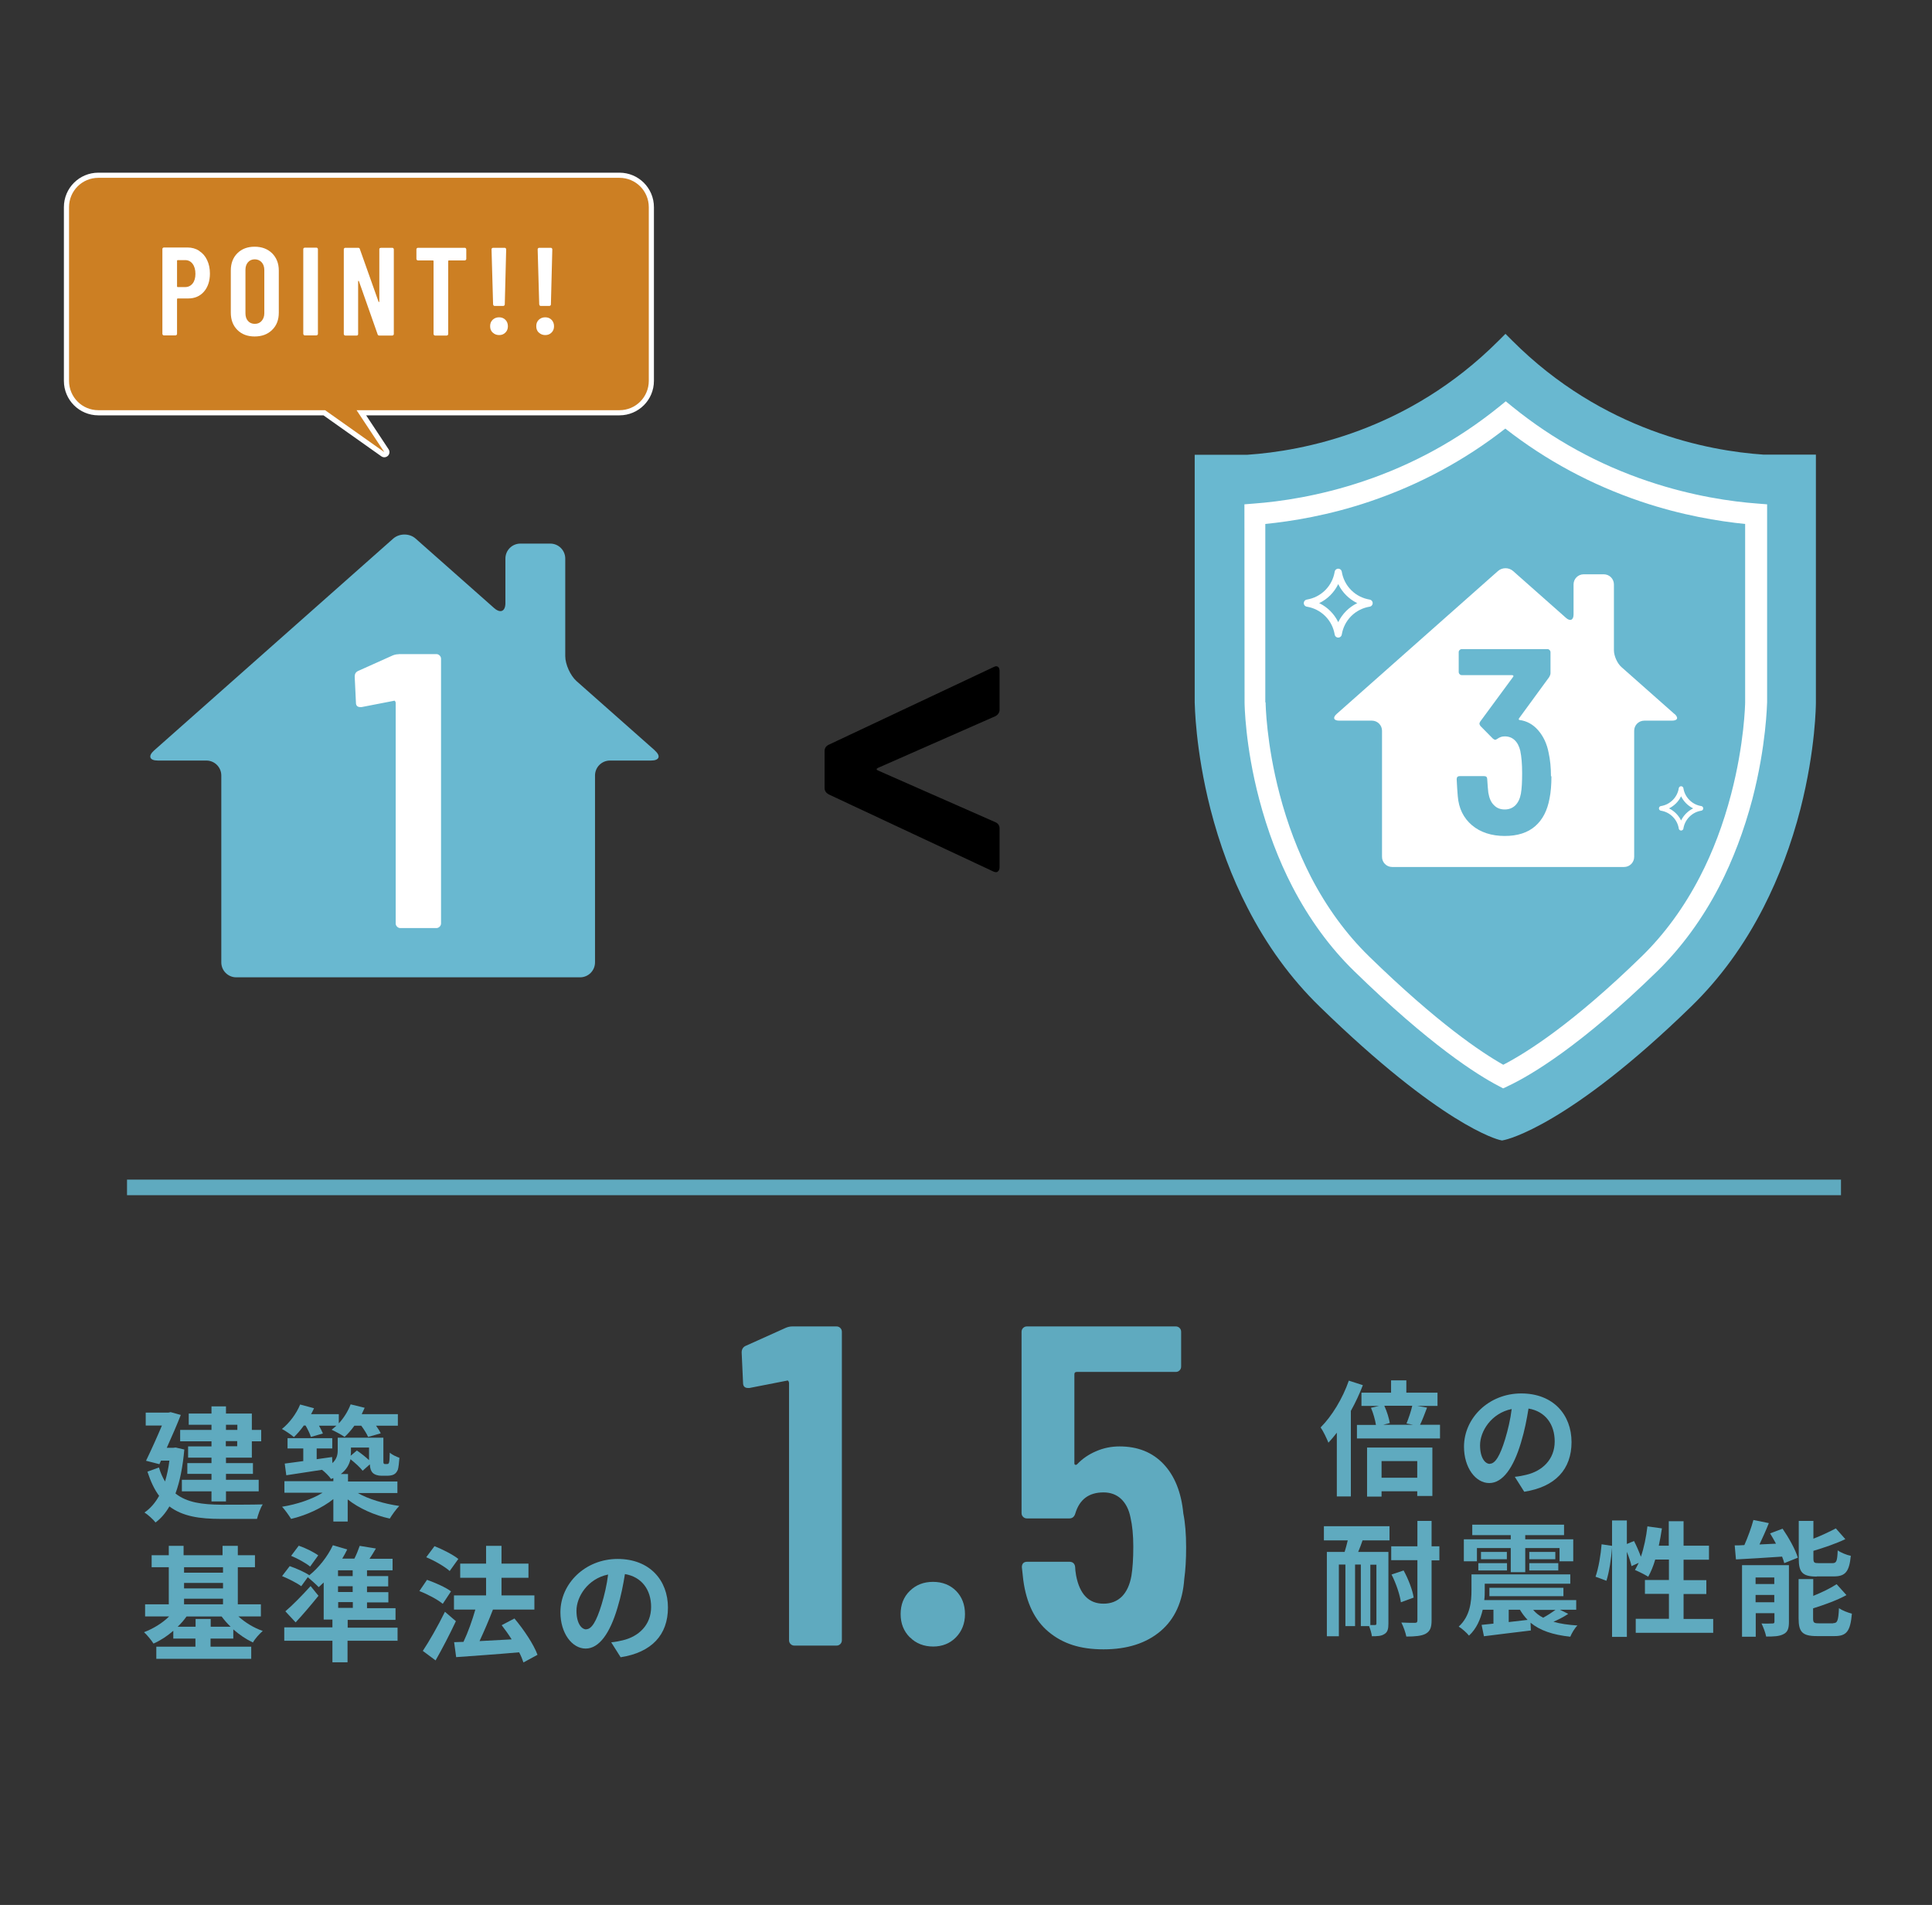 <?xml version="1.0" encoding="UTF-8"?>
<svg id="_レイヤー_2" data-name="レイヤー 2" xmlns="http://www.w3.org/2000/svg" viewBox="0 0 123.97 122.23">
  <rect x="0" y="0" width="123.97" height="122.23" fill="#333333" stroke="none"/>
  <defs>
    <style>
      .cls-1, .cls-2, .cls-3, .cls-4, .cls-5 {
        fill: none;
      }

      .cls-6 {
        fill: #5faabf;
      }

      .cls-2 {
        stroke-width: .46px;
      }

      .cls-2, .cls-3, .cls-4 {
        stroke: #fff;
        stroke-linecap: round;
        stroke-linejoin: round;
      }

      .cls-3 {
        stroke-width: .66px;
      }

      .cls-4 {
        stroke-width: .3px;
      }

      .cls-7 {
        fill: #fff;
      }

      .cls-8 {
        fill: #69b8d0;
      }

      .cls-9 {
        fill: #cc7f23;
      }

      .cls-5 {
        stroke: #5faabf;
        stroke-miterlimit: 10;
      }
    </style>
  </defs>
  <g id="_レイヤー_1-2" data-name="レイヤー 1">
    <g>
      <rect class="cls-1" width="123.97" height="122.23"/>
      <g>
        <path class="cls-8" d="M97.05,21.87l-.45-.45-.45.45c-5.81,5.81-12.57,7.07-16.11,7.31h-3.38v15.9c.01.12.03,2.98,1.01,6.83.58,2.26,1.37,4.39,2.37,6.32,1.24,2.43,2.8,4.57,4.63,6.35,7.84,7.64,11.43,8.54,11.58,8.57l.13.03.14-.03c.17-.03,4.16-.93,12.01-8.58,1.83-1.78,3.39-3.92,4.63-6.35.99-1.94,1.79-4.06,2.37-6.32.98-3.84.99-6.71.99-6.83v-15.9s-3.37,0-3.37,0c-3.53-.24-10.3-1.5-16.11-7.31Z"/>
        <path class="cls-7" d="M96.44,69.83l-.3-.16c-1.38-.72-4.41-2.64-9.25-7.36-1.56-1.52-2.89-3.35-3.97-5.43-.88-1.7-1.59-3.58-2.12-5.59-.91-3.45-.94-6.11-.94-6.22h0s-.01-12.71-.01-12.71l.63-.05c1.62-.12,4.15-.47,7-1.43,3.19-1.07,6.11-2.68,8.71-4.78l.43-.35.43.35c2.59,2.1,5.52,3.71,8.71,4.78,2.85.96,5.38,1.31,7,1.43l.63.05v12.71c-.01.11-.05,2.77-.95,6.22-.53,2-1.24,3.88-2.12,5.59-1.08,2.08-2.42,3.91-3.97,5.43-4.89,4.77-8.09,6.67-9.57,7.37l-.31.15ZM81.21,45.07c0,.09.04,2.63.9,5.89.5,1.91,1.18,3.69,2.01,5.31,1.01,1.95,2.26,3.66,3.71,5.08,4.39,4.28,7.21,6.17,8.63,6.97,1.51-.78,4.47-2.65,8.9-6.97,1.45-1.42,2.7-3.13,3.71-5.08.84-1.61,1.51-3.4,2.01-5.31.85-3.24.9-5.79.9-5.89v-11.45c-1.68-.17-4.06-.55-6.69-1.44-3.17-1.07-6.09-2.64-8.7-4.68-2.61,2.04-5.53,3.61-8.7,4.68-2.63.89-5.01,1.27-6.7,1.44v11.44Z"/>
      </g>
      <path class="cls-7" d="M107.44,45.81l-3.4-3.01c-.27-.24-.48-.72-.48-1.08v-4.22c0-.36-.29-.65-.65-.65h-1.29c-.36,0-.65.29-.65.65v1.93c0,.36-.22.45-.48.22l-3.4-3.01c-.27-.24-.7-.24-.97,0l-10.35,9.17c-.27.24-.19.43.16.43h2.1c.36,0,.65.29.65.65v8.09c0,.36.29.65.65.65h14.88c.36,0,.65-.29.65-.65v-8.09c0-.36.29-.65.65-.65h1.78c.36,0,.43-.19.16-.43Z"/>
      <path class="cls-8" d="M99.55,49.81c0,.55-.04,1.03-.12,1.42-.14.77-.44,1.36-.92,1.78-.48.42-1.13.63-1.96.63s-1.56-.23-2.1-.69c-.54-.46-.85-1.08-.91-1.87-.02-.25-.05-.61-.07-1.08,0-.14.07-.2.2-.2h1.56c.14,0,.2.07.2.2.02.38.05.67.07.86.06.35.17.62.36.8.18.19.41.28.69.28s.5-.09.68-.26c.18-.18.3-.43.36-.75.06-.34.08-.78.08-1.32,0-.58-.04-1.06-.12-1.44-.07-.29-.19-.52-.36-.68s-.38-.24-.64-.24c-.17,0-.32.05-.46.15-.07.05-.12.07-.15.07-.02,0-.07-.02-.14-.07l-.8-.81s-.07-.1-.07-.15c0-.04.02-.09.05-.14l2.12-2.88s.03-.04,0-.07c-.02-.02-.04-.03-.08-.03h-3.22c-.06,0-.1-.02-.14-.06s-.06-.09-.06-.14v-1.27c0-.06.02-.1.06-.14s.09-.06.14-.06h5.49c.06,0,.1.02.14.06s.06.09.06.14v1.34c0,.08-.03.16-.08.25l-1.93,2.64c-.05.07-.03.11.03.12.46.06.86.28,1.19.66.33.38.56.86.67,1.44.1.45.15.95.15,1.51Z"/>
      <path class="cls-8" d="M42.03,48.16l-5.04-4.46c-.39-.35-.72-1.07-.72-1.6v-6.26c0-.53-.43-.96-.96-.96h-1.92c-.53,0-.96.43-.96.96v2.86c0,.53-.32.67-.72.32l-5.04-4.46c-.39-.35-1.04-.35-1.44,0l-15.35,13.6c-.39.35-.29.64.24.64h3.12c.53,0,.96.43.96.96v11.99c0,.53.43.96.96.96h22.06c.53,0,.96-.43.96-.96v-11.99c0-.53.43-.96.96-.96h2.64c.53,0,.64-.29.24-.64Z"/>
      <path class="cls-7" d="M25.59,41.97h2.41c.08,0,.15.03.21.09.06.06.09.13.09.21v16.98c0,.08-.03.15-.09.21-.06.06-.13.09-.21.09h-2.31c-.08,0-.15-.03-.21-.09-.06-.06-.09-.13-.09-.21v-14.16s-.01-.07-.04-.1c-.02-.03-.05-.04-.09-.02l-2.06.4h-.08c-.18,0-.28-.09-.28-.28l-.08-1.68c0-.17.07-.28.2-.35l2.23-1c.12-.05.24-.08.38-.08Z"/>
      <path d="M64.03,55.93c-.08.05-.17.04-.29-.01l-10.57-4.95c-.17-.1-.26-.23-.26-.41v-2.36c0-.19.09-.33.26-.41l10.57-4.98c.08-.04.14-.06.17-.06.15,0,.23.11.23.32v2.47c0,.17-.09.31-.26.41l-7.54,3.32c-.12.06-.12.12,0,.17l7.54,3.32c.17.08.26.21.26.41v2.47c0,.14-.04.23-.12.28Z"/>
      <path class="cls-2" d="M85.87,36.72c-.08.48-.3.94-.67,1.31s-.83.59-1.31.67c.48.08.94.3,1.31.67s.59.83.67,1.31c.08-.48.3-.94.67-1.31s.83-.59,1.31-.67c-.48-.08-.94-.3-1.31-.67s-.59-.83-.67-1.31Z"/>
      <path class="cls-4" d="M107.87,50.6c-.05.31-.19.6-.43.84s-.53.38-.84.43c.31.05.6.19.84.43s.38.53.43.84c.05-.31.19-.6.43-.84s.53-.38.84-.43c-.31-.05-.6-.19-.84-.43s-.38-.53-.43-.84Z"/>
      <g>
        <path class="cls-6" d="M11.83,92.98c-.1,1.14-.29,2.09-.57,2.85.74.59,1.75.71,2.92.72.47,0,2.1,0,2.68-.02-.15.22-.3.66-.37.93h-2.33c-1.35,0-2.44-.16-3.29-.8-.25.43-.54.77-.89,1.03-.14-.19-.51-.52-.71-.64.38-.26.69-.62.94-1.07-.3-.4-.54-.91-.75-1.55l.74-.27c.1.35.24.65.39.9.12-.4.22-.85.28-1.34h-.54l-.1.23-.86-.22c.34-.7.73-1.57,1.02-2.26h-1.04v-.83h1.46l.14-.03.65.18c-.24.62-.57,1.38-.9,2.11h.4l.17-.02.56.13ZM13.57,91.42h-1.46v-.72h1.46v-.46h.93v.46h1.66v1.05h.6v.73h-.6v1.05h-1.66v.35h1.73v.69h-1.73v.38h2.1v.74h-2.1v.65h-.93v-.65h-1.9v-.74h1.9v-.38h-1.55v-.69h1.55v-.35h-1.5v-.72h1.5v-.33h-2.01v-.73h2.01v-.33ZM14.5,91.42v.33h.73v-.33h-.73ZM15.22,92.47h-.73v.33h.73v-.33Z"/>
        <path class="cls-6" d="M19.48,91.49c-.2.28-.42.53-.62.72-.18-.15-.55-.41-.77-.52.48-.38.93-.98,1.17-1.57l.89.24c-.06.13-.12.26-.19.38h1.78v.59c.32-.34.59-.78.76-1.22l.9.22c-.06.14-.12.27-.19.41h2.32v.74h-1.4c.13.18.24.35.3.49l-.81.23c-.08-.19-.26-.48-.44-.72h-.44c-.2.28-.42.53-.63.72-.19-.14-.61-.36-.83-.46.1-.08.21-.17.31-.26h-1.12c.1.18.2.37.25.5l-.77.22c-.06-.2-.2-.48-.34-.73h-.13ZM22.94,95.79c.69.4,1.71.7,2.68.84-.2.2-.47.58-.61.81-.97-.21-1.97-.65-2.7-1.23v1.42h-.92v-1.44c-.73.58-1.74,1.04-2.71,1.27-.14-.22-.39-.58-.58-.78.94-.15,1.93-.48,2.6-.9h-2.45v-.74h3.14v-.2s-.1.04-.15.06c-.1-.16-.4-.46-.58-.59-.83.13-1.65.25-2.29.35l-.1-.75c.34-.04.74-.1,1.19-.16v-.81h-1.01v-.66h2.87v.66h-1v.69l.99-.14.02.39c.28-.26.34-.54.34-.83v-.8h2.93v1.41c0,.14,0,.22.02.24.02.03.04.04.07.04h.13s.07,0,.1-.02c.02-.02.05-.06.06-.16.02-.09.02-.3.03-.55.14.13.42.26.62.33-.02.3-.06.63-.1.76-.06.14-.14.25-.26.31-.11.06-.29.08-.42.08h-.39c-.2,0-.42-.06-.55-.19-.1-.11-.16-.24-.18-.54l-.46.41c-.16-.21-.48-.5-.78-.74-.08.34-.26.68-.62.95h.46v.48h3.17v.74h-2.53ZM22.52,92.88v.2c0,.11,0,.22-.02.33l.4-.34c.26.18.57.42.78.62v-.81h-1.17Z"/>
        <path class="cls-6" d="M15.3,103.72c.42.38.98.73,1.56.93-.21.18-.5.5-.63.74-.43-.2-.86-.49-1.26-.84v.59h-1.46v.52h2.61v.78h-6.09v-.78h2.51v-.52h-1.42v-.5c-.39.34-.82.62-1.27.82-.14-.22-.41-.55-.61-.73.58-.22,1.18-.58,1.61-1.01h-1.54v-.78h1.52v-2.38h-1.1v-.77h1.1v-.6h.95v.6h2.5v-.6h.98v.6h1.1v.77h-1.1v2.38h1.48v.78h-1.46ZM14.8,104.38c-.22-.21-.41-.43-.58-.66h-2.25c-.16.23-.36.46-.57.66h1.15v-.5h.97v.5h1.28ZM11.81,100.56v.35h2.5v-.35h-2.5ZM11.81,101.92h2.5v-.35h-2.5v.35ZM11.81,102.94h2.5v-.36h-2.5v.36Z"/>
        <path class="cls-6" d="M25.5,105.28h-3.2v1.38h-.97v-1.38h-3.09v-.86h3.09v-.5h-.56v-2.38c-.1.1-.22.21-.32.3-.16-.17-.5-.47-.7-.64l-.42.58c-.26-.2-.82-.48-1.23-.65l.49-.64c.4.14.96.38,1.25.58l-.02.03c.62-.49,1.2-1.22,1.54-1.95l.92.27c-.1.2-.2.4-.32.59h.78c.14-.28.26-.58.34-.82l1.04.17c-.14.23-.27.46-.41.66h1.48v.74h-1.64v.37h1.36v.66h-1.36v.37h1.37v.66h-1.37v.37h1.83v.75h-3.07v.5h3.2v.86ZM20.43,102.4c-.46.57-.96,1.16-1.46,1.7l-.66-.71c.44-.37,1.07-1.01,1.62-1.62l.51.63ZM19.9,100.52c-.26-.22-.81-.52-1.22-.69l.49-.65c.42.14.96.41,1.25.62l-.52.72ZM22.63,100.76h-.94v.37h.94v-.37ZM22.63,101.78h-.94v.37h.94v-.37ZM21.7,103.17h.94v-.37h-.94v.37Z"/>
        <path class="cls-6" d="M28.41,102.91c-.32-.27-.98-.62-1.5-.82l.49-.72c.51.18,1.2.48,1.54.74l-.53.8ZM29.25,104.03c-.39.83-.86,1.74-1.3,2.51l-.82-.61c.4-.6.97-1.59,1.42-2.51l.71.61ZM28.85,100.8c-.31-.28-.97-.66-1.5-.88l.53-.71c.51.2,1.18.54,1.53.82l-.56.78ZM33.58,106.65c-.06-.18-.15-.41-.27-.63-1.45.13-2.96.23-4.04.31l-.13-.96.6-.02c.29-.61.57-1.4.76-2.07h-1.37v-.91h2.06v-1.13h-1.66v-.91h1.66v-1.14h.99v1.14h1.73v.91h-1.73v1.13h2.11v.91h-2.69.03c-.26.68-.58,1.42-.86,2.02.64-.03,1.35-.07,2.06-.11-.2-.32-.42-.63-.64-.91l.82-.43c.59.7,1.23,1.65,1.48,2.33l-.9.49Z"/>
        <path class="cls-6" d="M39.82,106.33l-.6-.95c.3-.03.53-.08.74-.13,1.02-.24,1.82-.98,1.82-2.14,0-1.1-.6-1.93-1.68-2.11-.11.68-.25,1.42-.48,2.17-.48,1.62-1.17,2.61-2.04,2.61s-1.62-.98-1.62-2.33c0-1.85,1.6-3.42,3.67-3.42s3.23,1.38,3.23,3.12-1.03,2.88-3.05,3.19ZM37.62,104.54c.34,0,.65-.5.98-1.58.18-.59.34-1.27.42-1.93-1.32.27-2.03,1.44-2.03,2.32,0,.81.32,1.2.63,1.2Z"/>
      </g>
      <g>
        <path class="cls-6" d="M50.86,85.11h2.81c.1,0,.18.03.25.1s.1.15.1.25v19.78c0,.1-.03.18-.1.25-.07.07-.15.1-.25.1h-2.69c-.1,0-.18-.03-.25-.1-.07-.07-.1-.15-.1-.25v-16.5s-.01-.08-.04-.12-.06-.05-.1-.03l-2.4.47h-.09c-.21,0-.32-.11-.32-.32l-.09-1.96c0-.19.08-.33.23-.41l2.6-1.17c.14-.06.28-.09.44-.09Z"/>
        <path class="cls-6" d="M58.38,105.06c-.39-.39-.59-.89-.59-1.49s.19-1.1.59-1.49.89-.58,1.49-.58,1.1.2,1.48.58c.38.39.57.89.57,1.49s-.2,1.1-.58,1.49-.88.59-1.46.59-1.1-.19-1.49-.59Z"/>
        <path class="cls-6" d="M76.11,99.27c0,.8-.04,1.48-.12,2.05-.1,1.44-.6,2.56-1.52,3.34-.92.78-2.14,1.17-3.66,1.17s-2.61-.37-3.51-1.11c-.9-.74-1.44-1.85-1.64-3.34l-.09-.82c0-.23.12-.35.35-.35h2.69c.23,0,.36.12.38.35,0,.12.02.29.06.53.23,1.21.82,1.81,1.76,1.81.49,0,.88-.16,1.19-.47.3-.31.5-.75.6-1.32.08-.49.12-1.11.12-1.87,0-.72-.06-1.35-.18-1.87-.1-.51-.3-.9-.6-1.19-.3-.28-.68-.42-1.13-.42-.94,0-1.54.45-1.81,1.35-.06.21-.19.32-.38.32h-2.72c-.1,0-.18-.03-.25-.1-.07-.07-.1-.15-.1-.25v-11.62c0-.1.03-.18.1-.25.07-.07.15-.1.25-.1h9.54c.1,0,.18.03.25.1.07.07.1.15.1.25v2.22c0,.1-.03.18-.1.25-.07.07-.15.1-.25.1h-6.35c-.1,0-.15.05-.15.15v5.71c0,.06.02.09.06.1.04.01.08,0,.12-.04.33-.35.74-.63,1.21-.83.48-.21.98-.31,1.51-.31,1.17,0,2.11.38,2.82,1.13.71.75,1.14,1.81,1.27,3.17.12.6.18,1.33.18,2.17Z"/>
      </g>
      <g>
        <path class="cls-6" d="M87.45,88.88c-.21.55-.47,1.11-.77,1.65v5.49h-.9v-4.09c-.18.23-.36.45-.54.64-.09-.23-.34-.76-.5-.98.72-.72,1.41-1.85,1.81-3l.9.29ZM92.4,91.43v.87h-5.33v-.87h1.22c-.05-.32-.17-.75-.32-1.1l.52-.12h-1.13v-.85h1.9v-.79h.98v.79h2v.85h-1.3l.63.11c-.16.42-.31.82-.45,1.1h1.27ZM87.72,92.88h4.19v3.11h-.97v-.3h-2.29v.34h-.93v-3.15ZM88.65,93.75v1.07h2.29v-1.07h-2.29ZM88.83,90.21c.17.36.3.81.35,1.1l-.42.11h1.91l-.42-.08c.13-.32.29-.78.37-1.14h-1.78Z"/>
        <path class="cls-6" d="M97.8,95.71l-.6-.95c.3-.03.53-.08.74-.13,1.02-.24,1.82-.98,1.82-2.14,0-1.1-.6-1.93-1.68-2.11-.11.68-.25,1.42-.48,2.17-.48,1.62-1.17,2.61-2.04,2.61s-1.62-.98-1.62-2.33c0-1.85,1.6-3.42,3.67-3.42s3.23,1.38,3.23,3.12-1.03,2.88-3.05,3.19ZM95.6,93.92c.34,0,.65-.5.98-1.58.18-.59.34-1.27.42-1.93-1.32.27-2.03,1.44-2.03,2.32,0,.81.32,1.2.63,1.2Z"/>
        <path class="cls-6" d="M84.96,97.93h4.2v.91h-1.73c-.09.26-.18.51-.28.74h1.94v4.6c0,.34-.05.55-.26.67-.19.13-.45.14-.8.14-.02-.18-.1-.45-.18-.65h-.53v-3.95h-.37v3.95h-.62v-3.95h-.42v4.6h-.77v-5.41h1.14c.07-.23.14-.48.2-.74h-1.53v-.91ZM88.31,100.4h-.38v3.87h.3c.06,0,.09-.02.09-.1v-3.77ZM92.36,100.12h-.5v3.85c0,.47-.1.7-.38.86-.26.14-.67.18-1.24.18-.05-.26-.19-.65-.32-.9.38.02.74.02.86.02.13,0,.17-.04.17-.17v-3.85h-1.68v-.89h1.68v-1.63h.91v1.63h.5v.89ZM90.06,100.76c.31.56.58,1.27.65,1.75l-.82.3c-.06-.47-.31-1.22-.6-1.78l.77-.26Z"/>
        <path class="cls-6" d="M100.62,103.56c-.3.2-.64.37-.94.5.44.13.95.2,1.54.24-.18.17-.37.5-.46.72-1.12-.12-1.95-.4-2.55-.9l.02.5c-1.06.13-2.17.26-3.01.37l-.15-.73c.22-.02.48-.05.76-.08v-.89h-.69c-.14.6-.39,1.21-.88,1.66-.13-.17-.47-.47-.66-.58.74-.67.82-1.62.82-2.33v-1.02h6.34v.6h-5.49v.43c0,.19,0,.4-.03.62h5.9v.62h-1.04l.52.26ZM94.77,100.18h-.84v-1.41h3.01v-.27h-2.47v-.67h5.89v.67h-2.49v.27h3.08v1.41h-.88v-.85h-2.2v1.55h-.93v-1.55h-2.17v.85ZM94.86,100.3h1.84v.47h-1.84v-.47ZM96.69,99.58v.47h-1.66v-.47h1.66ZM95.57,102.42v-.54h4.75v.54h-4.75ZM96.81,104.08l1.21-.14c-.18-.19-.35-.41-.49-.65h-.72v.78ZM99.8,99.58v.47h-1.67v-.47h1.67ZM98.13,100.3h1.86v.47h-1.86v-.47ZM98.38,103.3c.17.2.38.37.64.5.26-.14.57-.34.79-.5h-1.43Z"/>
        <path class="cls-6" d="M109.93,103.87v.9h-4.97v-.9h2.13v-1.6h-1.54v-.89h1.54v-1.31h-.88c-.12.42-.28.8-.45,1.1-.19-.12-.62-.34-.85-.43.08-.14.16-.3.24-.46l-.46.21c-.05-.24-.17-.59-.3-.92v5.46h-.95v-5.72c-.05.67-.18,1.55-.36,2.12l-.7-.26c.19-.53.34-1.42.39-2.08l.67.1v-1.63h.95v1.51l.46-.19c.16.31.33.7.44,1.01.2-.58.34-1.27.42-1.95l.93.13c-.06.38-.12.75-.2,1.11h.64v-1.57h.95v1.57h1.63v.9h-1.63v1.31h1.46v.89h-1.46v1.6h1.89Z"/>
        <path class="cls-6" d="M114.39,98.1c.39.57.82,1.33.97,1.85l-.87.35c-.03-.13-.08-.27-.14-.42-1.06.07-2.14.14-2.96.18l-.08-.9c.19,0,.4,0,.62-.02.22-.5.45-1.12.58-1.61l.99.2c-.18.46-.4.94-.6,1.37l1.06-.05c-.12-.22-.25-.45-.38-.66l.8-.3ZM114.79,104.07c0,.42-.08.65-.34.78-.27.15-.64.16-1.12.16-.05-.25-.19-.62-.3-.84.28.02.6,0,.7,0,.1,0,.13-.02.13-.12v-.54h-1.2v1.51h-.88v-4.59h3.01v3.63ZM112.65,101.22v.42h1.2v-.42h-1.2ZM113.85,102.81v-.47h-1.2v.47h1.2ZM116.58,101.16c-.94,0-1.16-.28-1.16-1.16v-2.41h.94v1.14c.54-.21,1.06-.46,1.44-.66l.61.69c-.61.29-1.35.54-2.05.75v.47c0,.29.05.32.35.32h.87c.26,0,.31-.12.34-.82.19.14.58.3.84.35-.1,1.02-.35,1.32-1.09,1.32h-1.1ZM117.63,104.15c.27,0,.33-.15.37-.96.2.14.58.29.83.35-.1,1.13-.34,1.44-1.11,1.44h-1.14c-.94,0-1.17-.27-1.17-1.15v-2.51h.94v1.08c.57-.23,1.12-.5,1.5-.75l.63.7c-.62.34-1.41.62-2.14.85v.64c0,.28.06.32.37.32h.91Z"/>
      </g>
      <g>
        <path class="cls-3" d="M39.75,11.41H6.31c-1.04,0-1.88.84-1.88,1.88v11.15c0,1.04.84,1.88,1.88,1.88h14.55l3.8,2.69-1.78-2.69h16.87c1.04,0,1.88-.84,1.88-1.88v-11.15c0-1.04-.84-1.88-1.88-1.88Z"/>
        <path class="cls-9" d="M39.75,11.41H6.31c-1.04,0-1.88.84-1.88,1.88v11.15c0,1.04.84,1.88,1.88,1.88h14.55l3.8,2.69-1.78-2.69h16.87c1.04,0,1.88-.84,1.88-1.88v-11.15c0-1.04-.84-1.88-1.88-1.88Z"/>
      </g>
      <g>
        <path class="cls-7" d="M12.78,16.1c.22.14.39.33.51.59.12.25.18.54.18.86,0,.48-.13.87-.38,1.16s-.59.44-1.01.44h-.68s-.04.01-.04.04v2.23s0,.05-.03.07c-.02.02-.04.03-.07.03h-.74s-.05,0-.07-.03-.03-.04-.03-.07v-5.44s0-.05.03-.07c.02-.02.04-.03.07-.03h1.51c.28,0,.53.07.75.21ZM12.36,18.19c.12-.15.18-.36.18-.62s-.06-.48-.18-.64c-.12-.16-.28-.24-.48-.24h-.48s-.04.01-.04.04v1.65s.01.04.04.04h.48c.2,0,.36-.08.48-.23Z"/>
        <path class="cls-7" d="M15.23,21.17c-.28-.28-.42-.65-.42-1.11v-2.7c0-.46.14-.83.42-1.11.28-.28.65-.42,1.11-.42s.83.14,1.12.42c.28.28.43.65.43,1.11v2.7c0,.46-.14.83-.43,1.11-.28.28-.66.42-1.12.42s-.83-.14-1.11-.42ZM16.79,20.59c.11-.13.17-.29.17-.49v-2.78c0-.2-.06-.37-.17-.49s-.26-.19-.44-.19-.33.06-.44.19-.16.29-.16.49v2.78c0,.2.05.37.16.49.11.13.26.19.44.19s.33-.06.44-.19Z"/>
        <path class="cls-7" d="M19.49,21.49s-.03-.04-.03-.07v-5.43s0-.05.03-.07c.02-.02.04-.03.07-.03h.74s.05,0,.07.03c.02.02.03.04.03.07v5.43s0,.05-.03.07-.04.03-.07.03h-.74s-.05,0-.07-.03Z"/>
        <path class="cls-7" d="M24.37,15.93s.04-.03.07-.03h.73s.05,0,.07.03c.02.02.03.04.03.07v5.43s0,.05-.03.07c-.02.02-.04.03-.07.03h-.84c-.05,0-.09-.03-.1-.08l-1.2-3.41s-.01-.02-.03-.02c-.01,0-.02.01-.02.03v3.38s0,.05-.02.07c-.02.02-.04.03-.07.03h-.73s-.05,0-.07-.03c-.02-.02-.03-.04-.03-.07v-5.43s0-.05.03-.07c.02-.02.04-.03.07-.03h.83c.05,0,.09.03.1.08l1.2,3.38s.01.02.03.02c.01,0,.02-.01.02-.03v-3.36s0-.05.03-.07Z"/>
        <path class="cls-7" d="M29.89,15.93s.03.04.03.07v.61s0,.05-.03.07-.04.03-.07.03h-1.02s-.04.01-.04.04v4.68s0,.05-.03.07c-.02.02-.04.03-.07.03h-.74s-.05,0-.07-.03c-.02-.02-.03-.04-.03-.07v-4.68s-.01-.04-.04-.04h-.96s-.05,0-.07-.03c-.02-.02-.03-.04-.03-.07v-.61s0-.05.03-.07.04-.03.07-.03h3s.05,0,.07.03Z"/>
        <path class="cls-7" d="M31.61,21.34c-.11-.11-.16-.24-.16-.41s.05-.3.16-.41c.11-.1.24-.16.41-.16s.3.05.41.16c.1.1.16.24.16.41s-.05.3-.16.41-.24.16-.4.16-.3-.05-.41-.16ZM31.67,19.6s-.03-.04-.03-.07l-.1-3.53s0-.05.03-.07c.02-.02.04-.03.07-.03h.74s.05,0,.07.03c.02.02.03.04.03.07l-.09,3.53s0,.05-.03.07c-.02.02-.04.03-.07.03h-.55s-.05,0-.07-.03Z"/>
        <path class="cls-7" d="M34.57,21.34c-.11-.11-.16-.24-.16-.41s.05-.3.16-.41c.11-.1.24-.16.41-.16s.3.05.41.16c.1.1.16.24.16.41s-.05.3-.16.41-.24.16-.4.16-.3-.05-.41-.16ZM34.63,19.6s-.03-.04-.03-.07l-.1-3.53s0-.05.03-.07c.02-.02.04-.03.07-.03h.74s.05,0,.07.03c.02.02.03.04.03.07l-.09,3.53s0,.05-.03.07c-.02.02-.04.03-.07.03h-.55s-.05,0-.07-.03Z"/>
      </g>
      <line class="cls-5" x1="8.15" y1="76.19" x2="118.13" y2="76.19"/>
    </g>
  </g>
</svg>